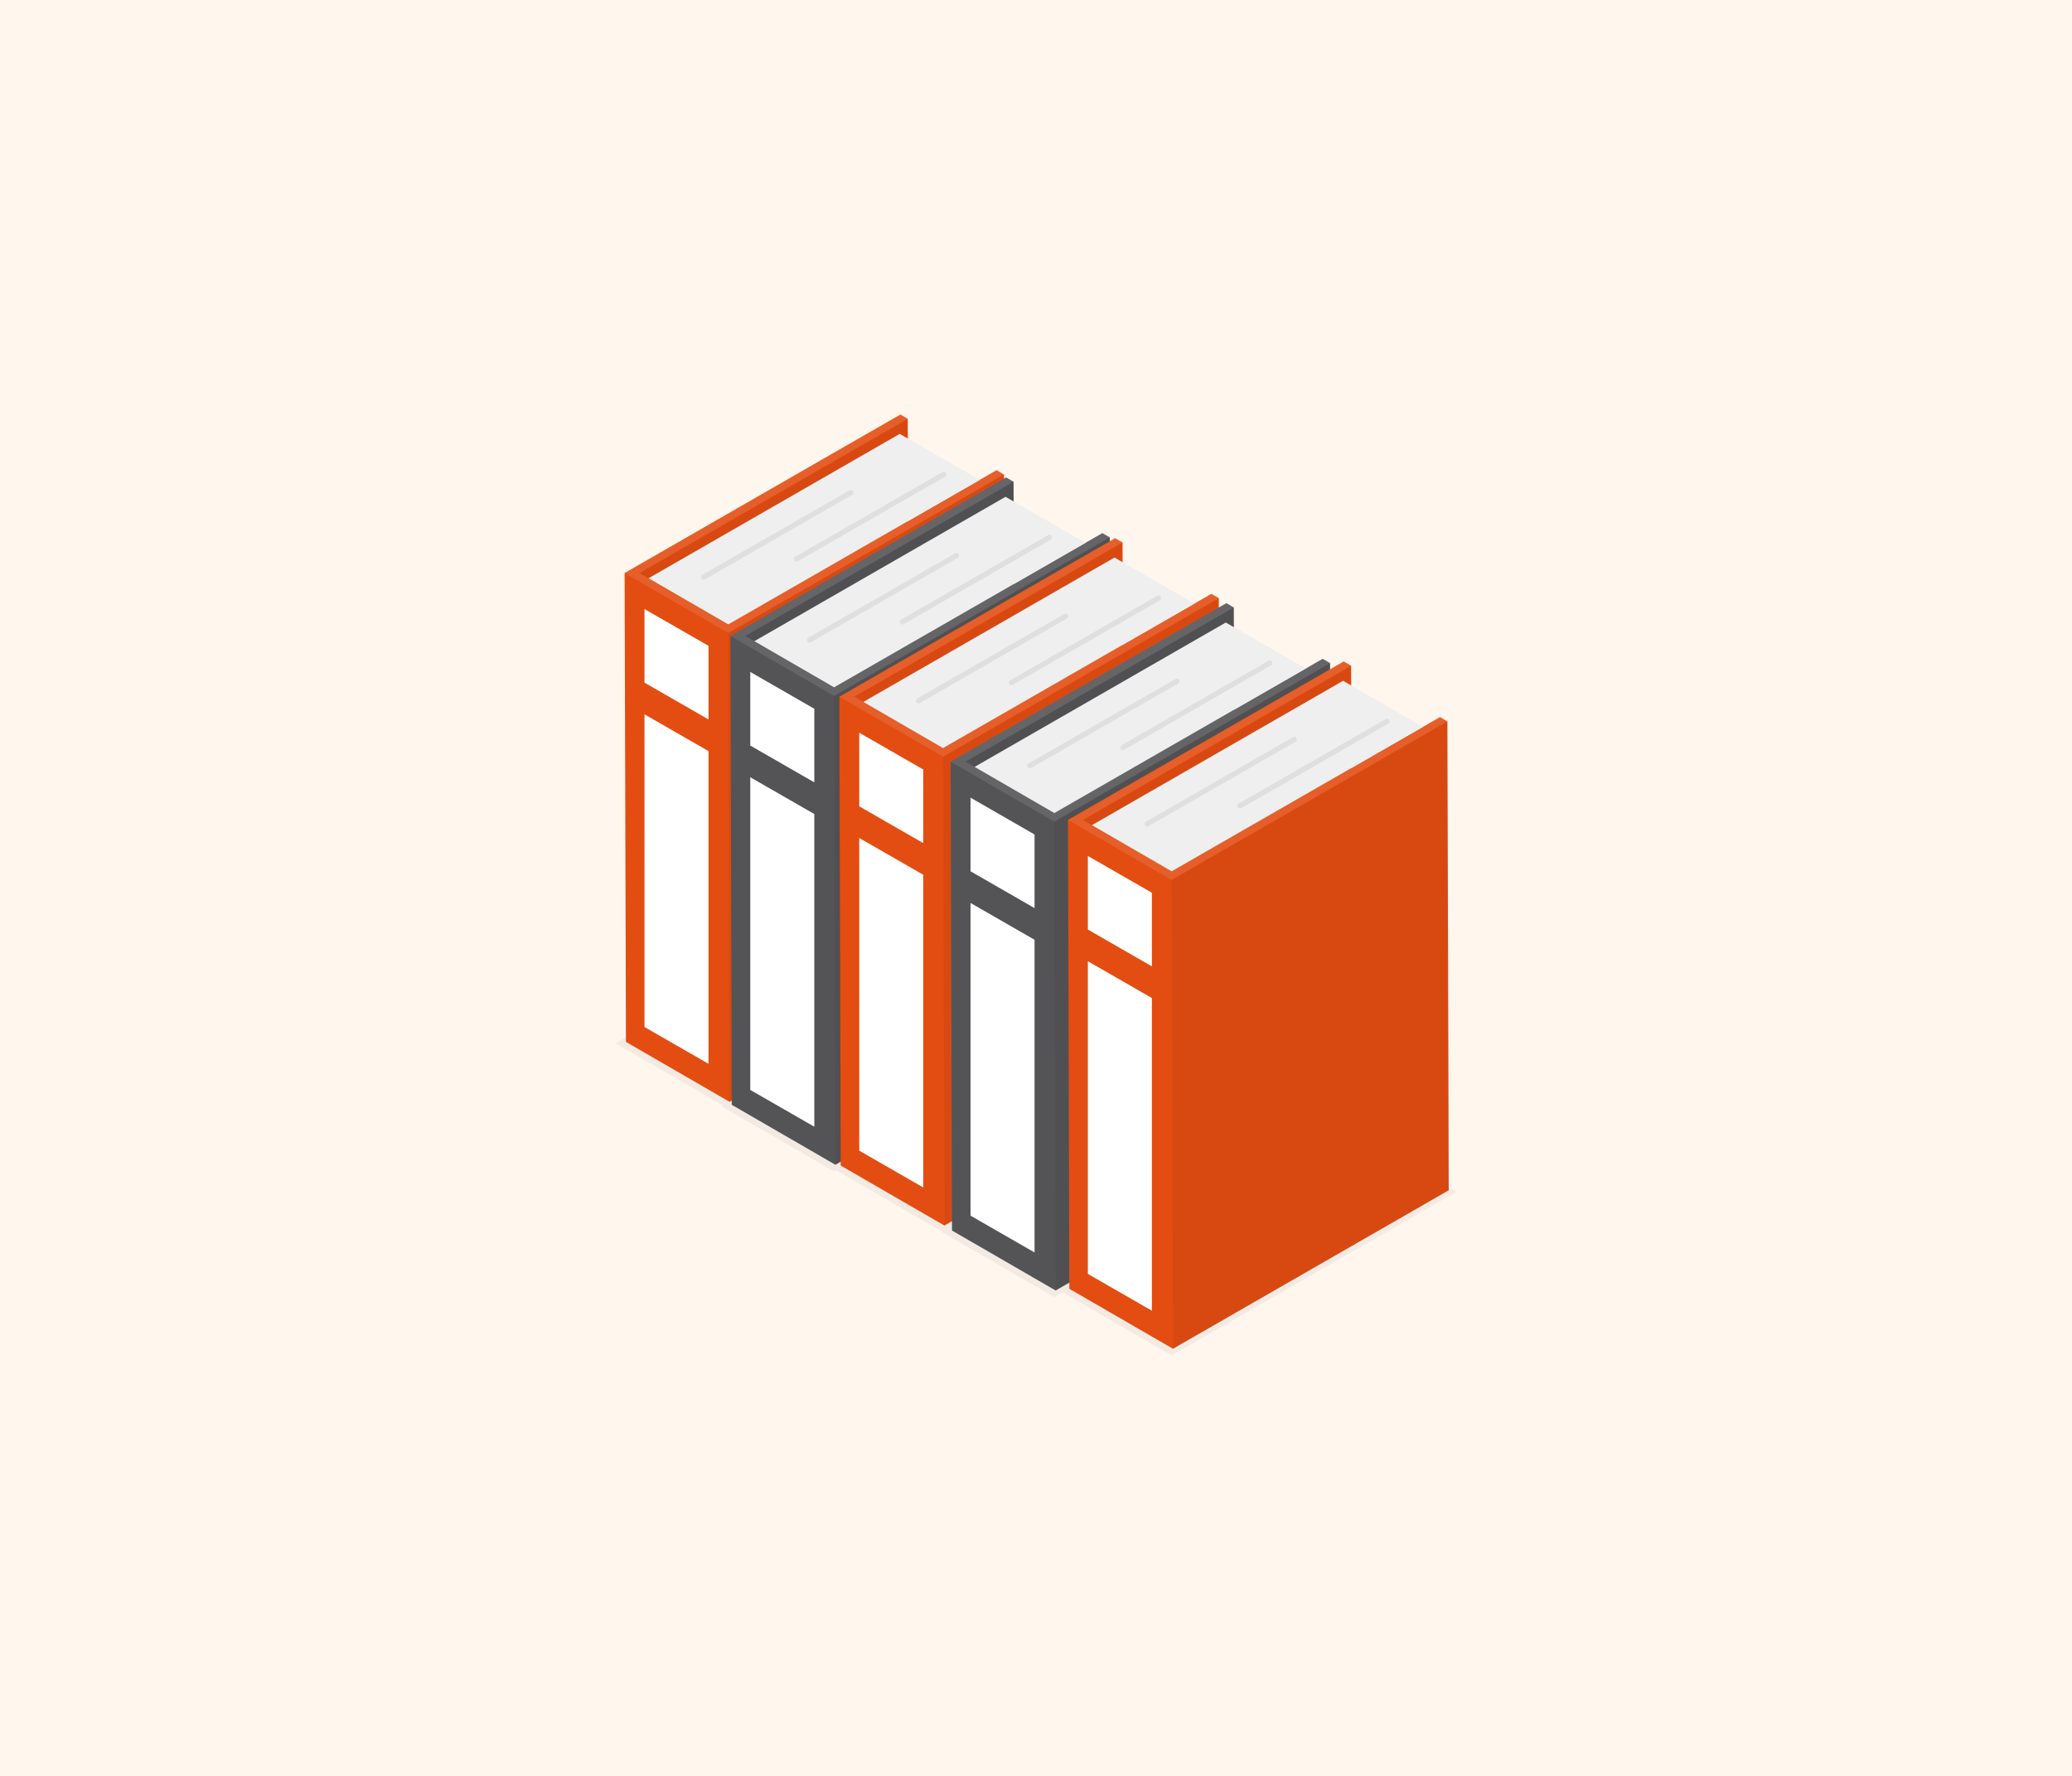 <svg xmlns="http://www.w3.org/2000/svg" width="350" height="300" fill="none"><path fill="#FFF6EE" d="M0 0h350v300H0z"/><g clip-path="url(#a)"><path fill="#000" d="m246 201.33-19.016-11.002-1.408.81-18.279-10.577.086-.049-19.015-11.003-.336.193-17.178-9.939.25-.143-19.015-11.003L104 176.26l18.122 10.486-.25.143 19.016 11.003.336-.193 17.939 10.379-.087.05 19.016 11.002 1.408-.81 18.411 10.653L246 201.33Z" opacity=".05"/><path fill="#E34D12" d="m169.82 159.361-.225-79.204-1.255-.727-45.321 26.052-15.002-8.681 15.002 8.681 30.367-17.456-.049-17.276-1.25-.722-46.578 26.773.226 79.204 17.507 10.131 46.578-26.775Z"/><path fill="#000" d="m123.019 105.482 30.367-17.456-.049-17.276-45.32 26.051 15.002 8.681Z" opacity=".05"/><path fill="#fff" d="m123.017 106.931-17.507-10.13 46.577-26.774 1.25.723-45.321 26.052 15.003 8.68 45.321-26.051 1.255.726-46.578 26.774Z" opacity=".1"/><path fill="#000" d="m169.595 80.157.225 79.204-46.578 26.775-.225-79.205 46.578-26.774Z" opacity=".05"/><path fill="#fff" d="M108.864 115.32v-12.435l10.816 6.217v12.435l-10.816-6.217Zm0 58.172V120.67l10.816 6.218v52.821l-10.816-6.217Z"/><path fill="#EFEFEF" d="m165.496 81.065-13.515-7.769-42.428 24.389 13.466 7.797 42.477-24.417Z"/><path fill="#DFDFDF" d="M134.175 94.204a.42.42 0 0 1 .165-.164l24.833-14.272a.447.447 0 0 1 .603.168.42.42 0 0 1-.168.6l-24.833 14.272a.447.447 0 0 1-.603-.167.43.43 0 0 1 .003-.437Zm-15.68 3.059a.42.42 0 0 1 .165-.164l24.833-14.272a.446.446 0 0 1 .603.168c.124.2.053.478-.168.6l-24.833 14.272a.447.447 0 0 1-.603-.167.43.43 0 0 1 .003-.437Z"/><path fill="#545456" d="m187.693 169.991-.226-79.205-1.254-.726-45.321 26.051-15.003-8.681h.001l15.002 8.681 30.367-17.456-.05-17.276-1.249-.722-46.578 26.774.226 79.203 17.507 10.131 46.578-26.774Z"/><path fill="#000" d="m140.892 116.111 30.367-17.455-.05-17.277-45.319 26.051 15.002 8.681Z" opacity=".05"/><path fill="#fff" d="m140.889 117.56-17.507-10.129 46.578-26.775 1.249.723-45.32 26.052 15.003 8.68 45.32-26.051 1.255.726-46.578 26.774Z" opacity=".1"/><path fill="#000" d="m187.467 90.786.226 79.204-46.578 26.775-.226-79.205 46.578-26.774Z" opacity=".05"/><path fill="#fff" d="M126.736 125.949v-12.435l10.816 6.217v12.435l-10.816-6.217Zm0 58.172V131.3l10.816 6.217v52.821l-10.816-6.217Z"/><path fill="#EFEFEF" d="m183.369 91.695-13.516-7.77-42.427 24.389 13.466 7.797 42.477-24.416Z"/><path fill="#DFDFDF" d="M152.047 104.834a.413.413 0 0 1 .165-.164l24.833-14.273a.447.447 0 0 1 .604.168.42.42 0 0 1-.168.6l-24.834 14.273a.448.448 0 0 1-.603-.168.428.428 0 0 1 .003-.436Zm-15.679 3.059a.422.422 0 0 1 .165-.165l24.833-14.272a.447.447 0 0 1 .603.168c.124.2.053.478-.168.6l-24.833 14.272a.447.447 0 0 1-.603-.167.428.428 0 0 1 .003-.436Z"/><path fill="#E34D12" d="m206.099 180.253-.225-79.205-1.255-.726-45.321 26.052-15.002-8.681 15.002 8.681 30.367-17.456-.049-17.276-1.25-.722-46.578 26.773.226 79.204 17.507 10.131 46.578-26.775Z"/><path fill="#000" d="m159.299 126.374 30.367-17.456-.05-17.276-45.32 26.051 15.003 8.681Z" opacity=".05"/><path fill="#fff" d="m159.296 127.823-17.507-10.13 46.577-26.774 1.25.723-45.321 26.051 15.004 8.681 45.32-26.051 1.255.726-46.578 26.774Z" opacity=".1"/><path fill="#000" d="m205.874 101.049.225 79.204-46.578 26.774-.225-79.204 46.578-26.774Z" opacity=".05"/><path fill="#fff" d="M145.143 136.212v-12.435l10.816 6.217v12.435l-10.816-6.217Zm0 58.171v-52.821l10.816 6.217v52.822l-10.816-6.218Z"/><path fill="#EFEFEF" d="m201.775 101.957-13.515-7.77-42.428 24.39 13.466 7.797 42.477-24.417Z"/><path fill="#DFDFDF" d="M170.454 115.096a.42.42 0 0 1 .165-.164l24.833-14.272a.446.446 0 0 1 .603.168.42.42 0 0 1-.168.6L171.054 115.7a.447.447 0 0 1-.603-.167.43.43 0 0 1 .003-.437Zm-15.68 3.059a.42.42 0 0 1 .165-.164l24.833-14.272a.446.446 0 0 1 .603.168c.124.2.053.478-.168.6l-24.833 14.272a.447.447 0 0 1-.603-.167.43.43 0 0 1 .003-.437Z"/><path fill="#545456" d="m224.896 191.229-.225-79.205-1.255-.726-45.321 26.052-15.002-8.682v.001l15.002 8.681 30.367-17.456-.049-17.277-1.25-.722-46.578 26.774.226 79.204 17.507 10.13 46.578-26.774Z"/><path fill="#000" d="m178.095 137.35 30.367-17.456-.049-17.276-45.32 26.051 15.002 8.681Z" opacity=".05"/><path fill="#fff" d="m178.093 138.799-17.508-10.13 46.578-26.774 1.25.723-45.321 26.051 15.003 8.681 45.321-26.052 1.254.726-46.577 26.775Z" opacity=".1"/><path fill="#000" d="m224.671 112.024.225 79.205-46.578 26.774-.225-79.204 46.578-26.775Z" opacity=".05"/><path fill="#fff" d="M163.94 147.187v-12.435l10.815 6.218v12.435l-10.815-6.218Zm0 58.172v-52.821l10.815 6.217v52.821l-10.815-6.217Z"/><path fill="#EFEFEF" d="m220.572 112.933-13.515-7.769-42.428 24.388 13.466 7.798 42.477-24.417Z"/><path fill="#DFDFDF" d="M189.251 126.072a.42.42 0 0 1 .165-.164l24.833-14.272a.447.447 0 0 1 .603.167.42.42 0 0 1-.168.601l-24.833 14.272a.446.446 0 0 1-.603-.168.428.428 0 0 1 .003-.436Zm-15.68 3.059a.42.42 0 0 1 .165-.164l24.833-14.272a.447.447 0 0 1 .603.167.433.433 0 0 1-.168.601l-24.833 14.272a.446.446 0 0 1-.603-.168.428.428 0 0 1 .003-.436Z"/><path fill="#E34D12" d="m244.716 201.072-.225-79.205-1.255-.726-45.321 26.051-15.002-8.681v.001l15.002 8.68 30.367-17.455-.049-17.277-1.25-.722-46.578 26.774.226 79.204 17.507 10.13 46.578-26.774Z"/><path fill="#000" d="m197.915 147.193 30.367-17.456-.049-17.277-45.32 26.051 15.002 8.682Z" opacity=".05"/><path fill="#fff" d="m197.913 148.642-17.508-10.13 46.578-26.774 1.25.722-45.321 26.052 15.003 8.681 45.321-26.052 1.255.726-46.578 26.775Z" opacity=".1"/><path fill="#000" d="m244.49 121.867.226 79.205-46.578 26.774-.225-79.204 46.577-26.775Z" opacity=".05"/><path fill="#fff" d="M183.76 157.03v-12.435l10.815 6.218v12.434l-10.815-6.217Zm0 58.172v-52.821l10.815 6.217v52.821l-10.815-6.217Z"/><path fill="#EFEFEF" d="m240.392 122.776-13.515-7.77-42.428 24.389 13.466 7.798 42.477-24.417Z"/><path fill="#DFDFDF" d="M209.071 135.915a.413.413 0 0 1 .165-.164l24.833-14.272a.447.447 0 0 1 .603.167.42.42 0 0 1-.168.601l-24.833 14.272a.446.446 0 0 1-.603-.168.428.428 0 0 1 .003-.436Zm-15.68 3.059a.42.42 0 0 1 .165-.164l24.833-14.272a.447.447 0 0 1 .603.167.433.433 0 0 1-.168.601l-24.833 14.272a.446.446 0 0 1-.603-.168.428.428 0 0 1 .003-.436Z"/></g><defs><clipPath id="a"><path fill="#fff" d="M104 70h142v159H104z"/></clipPath></defs></svg>
